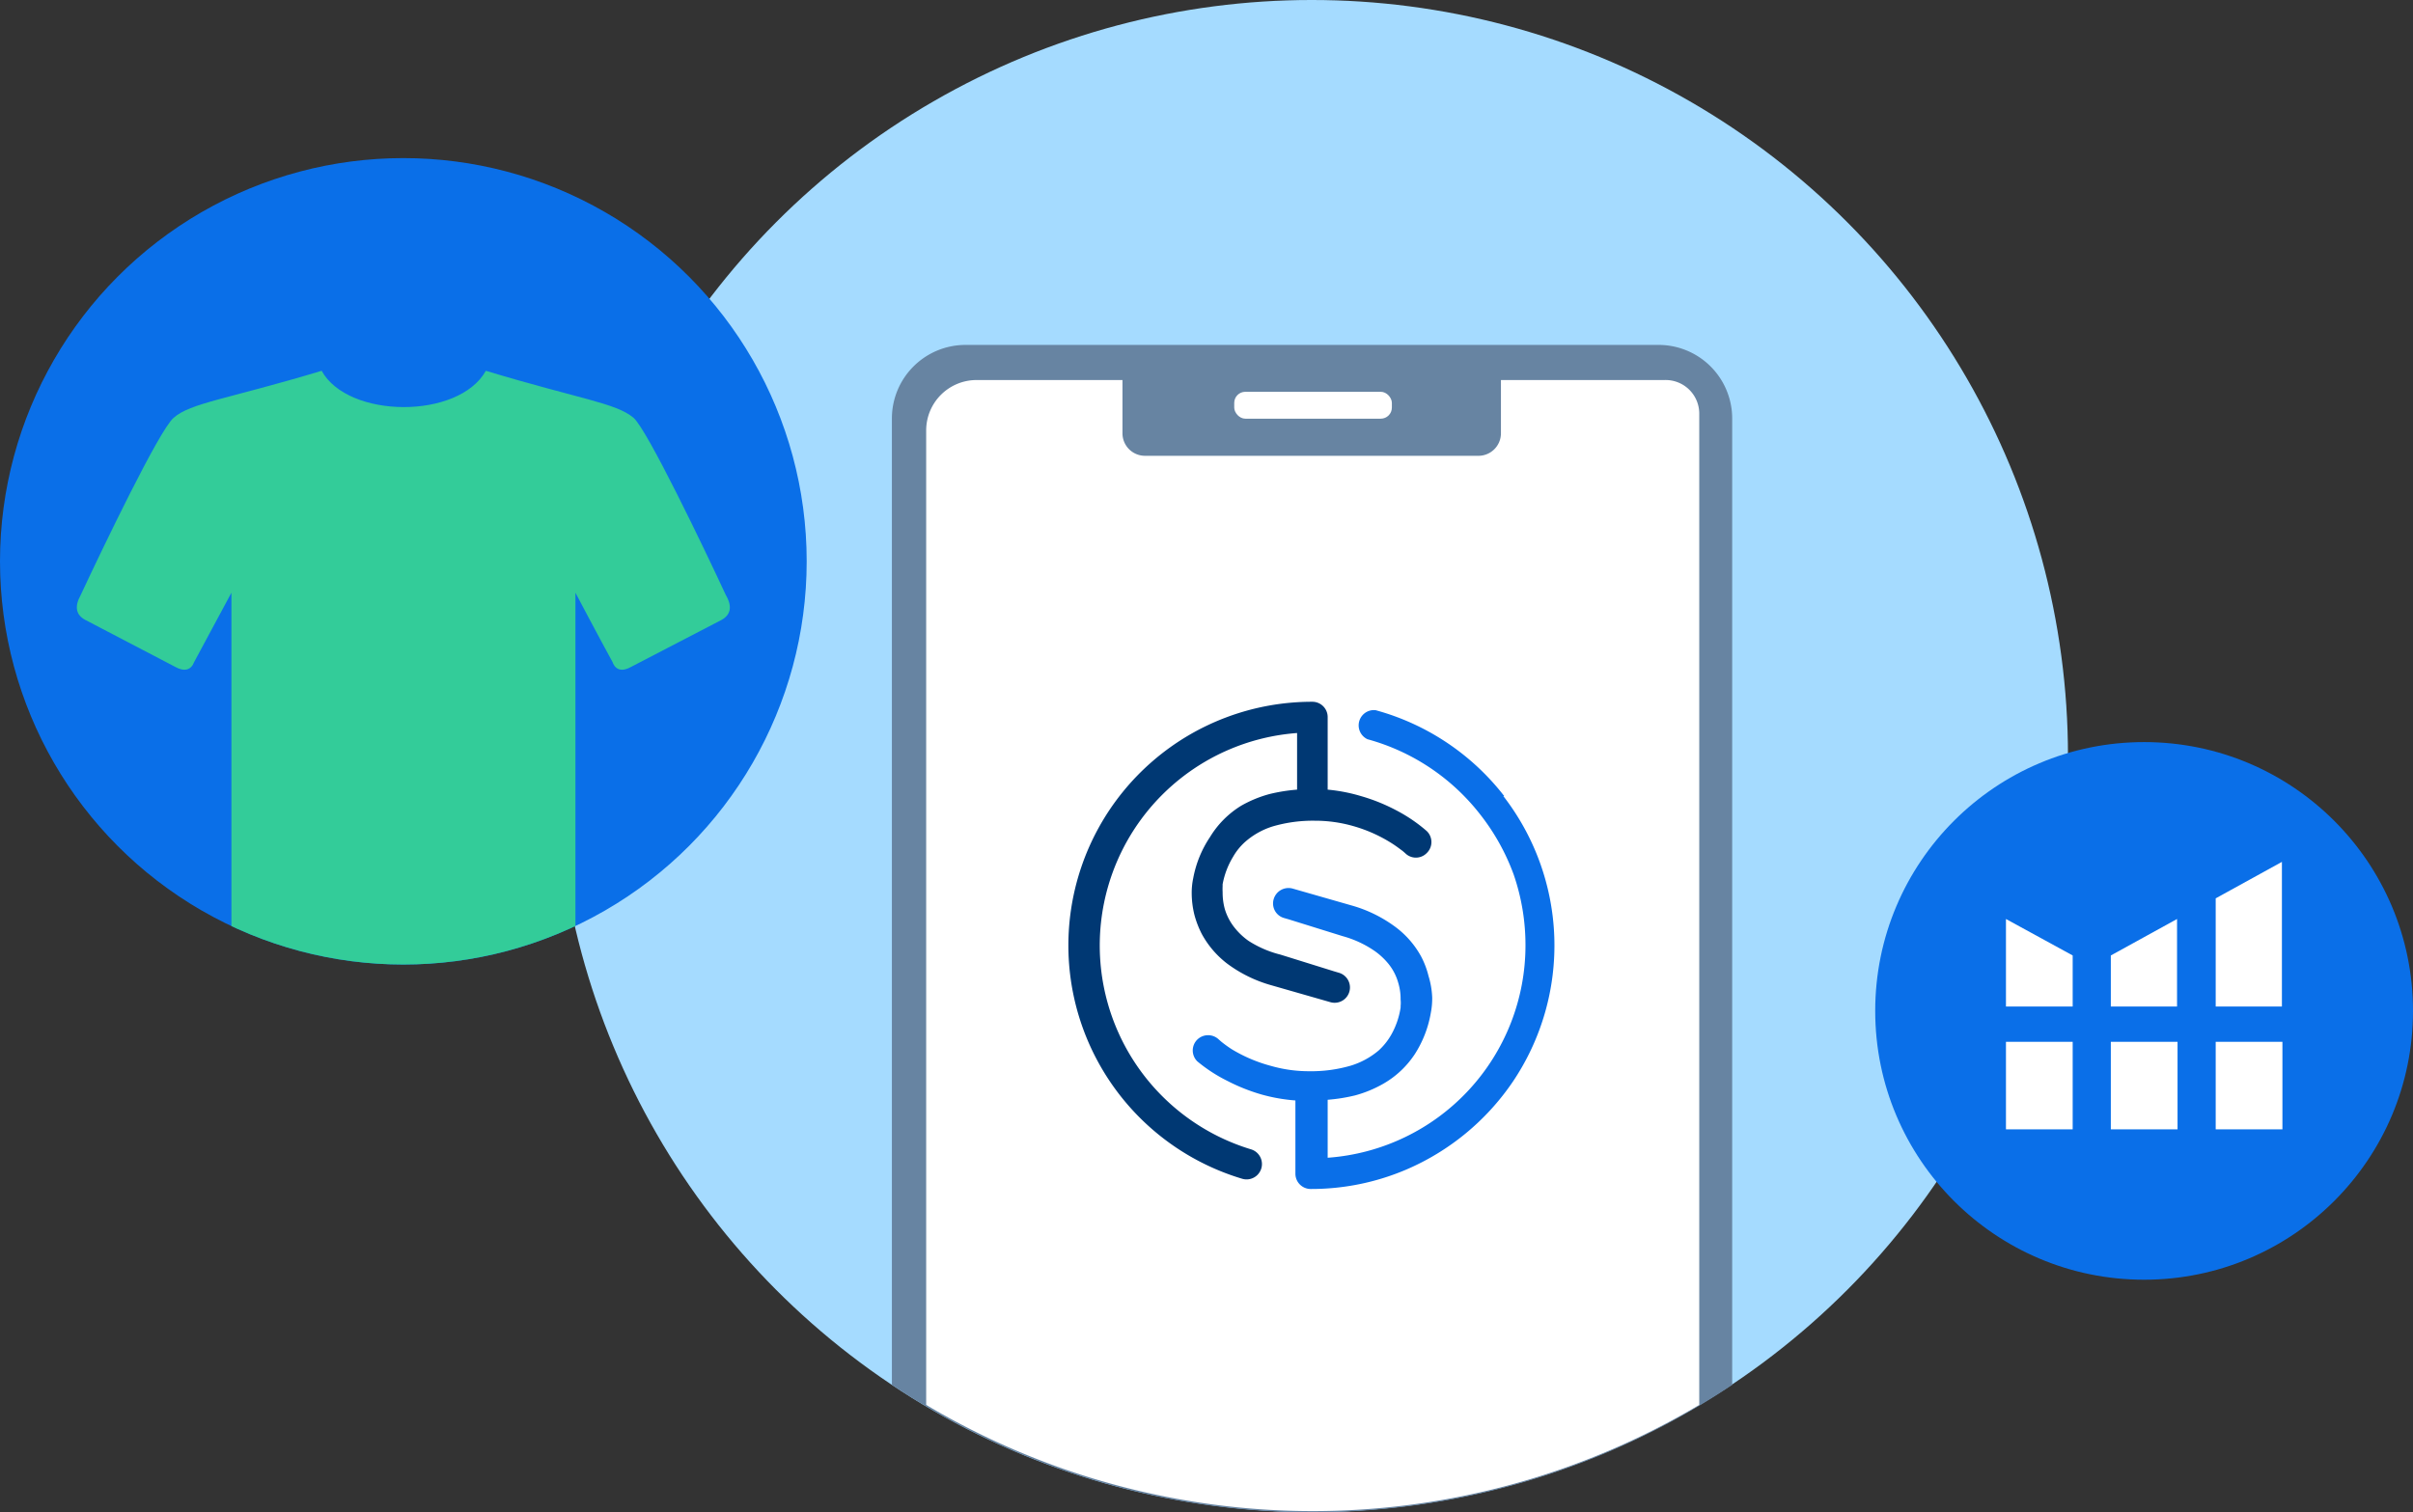 <svg xmlns="http://www.w3.org/2000/svg" xmlns:xlink="http://www.w3.org/1999/xlink" viewBox="0 0 143.58 90"><rect x="0" y="0" width="143.58" height="90" fill="#333333" stroke="none"/><defs><style>.a{fill:none;}.b{fill:#a5dbff;}.c{fill:#6784a2;}.d{fill:#fff;}.e{fill:#003873;}.f{fill:#0a6fe8;}.g{clip-path:url(#a);}.h{fill:#3c9;fill-rule:evenodd;}</style><clipPath id="a"><circle class="a" cx="24" cy="33.41" r="24"/></clipPath></defs><circle class="b" cx="78.05" cy="45" r="45"/><path class="c" d="M98.66,20.53H57.45a4.38,4.38,0,0,0-4.38,4.38V82.43a45,45,0,0,0,50,0V24.91A4.38,4.38,0,0,0,98.66,20.53Z"/><path class="d" d="M99.05,22.62H58.11a3,3,0,0,0-3,3v58a45,45,0,0,0,46,0V24.59A2,2,0,0,0,99.05,22.62Z"/><path class="c" d="M66.8,22.34H89.31a0,0,0,0,1,0,0v3.46A1.34,1.34,0,0,1,88,27.13H68.13a1.34,1.34,0,0,1-1.34-1.34V22.34A0,0,0,0,1,66.8,22.34Z"/><rect class="d" x="73.44" y="23.32" width="9.38" height="1.6" rx="0.66"/><path class="e" d="M84.9,49.47a9.35,9.35,0,0,0-1.84-1.25A10.84,10.84,0,0,0,81,47.39,10.11,10.11,0,0,0,79,47h0V42.85s0-.05,0-.08,0-.06,0-.09a.91.91,0,0,0-.91-.91,14.5,14.5,0,0,0-4.18,28.39.91.91,0,0,0,.53-1.75,12.68,12.68,0,0,1,2.74-24.78V47s0,0,0,0a10.28,10.28,0,0,0-1.63.26,7.15,7.15,0,0,0-1.7.7A5.59,5.59,0,0,0,72,49.82,6.55,6.55,0,0,0,71,52.27h0a4.21,4.21,0,0,0-.09.9,5.43,5.43,0,0,0,.16,1.28,5.64,5.64,0,0,0,.45,1.16A5.57,5.57,0,0,0,73,57.34a8,8,0,0,0,2.67,1.31l3.49,1a.91.91,0,0,0,.51-1.75l-.27-.08-3.21-1A6.32,6.32,0,0,1,74.29,56a4,4,0,0,1-.81-.76,3.28,3.28,0,0,1-.6-1.13,3.69,3.69,0,0,1-.13-1,3.53,3.53,0,0,1,0-.39.64.64,0,0,1,0-.09h0v0A4.81,4.81,0,0,1,73.37,51a3.56,3.56,0,0,1,.73-.9,4.49,4.49,0,0,1,1.66-.92,8.49,8.49,0,0,1,2.47-.33,8.23,8.23,0,0,1,2.26.31,8.71,8.71,0,0,1,2.35,1.05c.28.18.48.34.62.44l.15.13,0,0h0a.9.9,0,0,0,1.28,0A.91.91,0,0,0,84.9,49.47Z"/><path class="f" d="M89.51,47.39a14.51,14.51,0,0,0-7.66-5.12A.91.91,0,0,0,81.37,44a12.76,12.76,0,0,1,6.7,4.47,13,13,0,0,1,2,3.59,12.86,12.86,0,0,1,.7,4.18A12.67,12.67,0,0,1,79,68.91V65.46a10.28,10.28,0,0,0,1.63-.26,7.07,7.07,0,0,0,1.69-.7,5.53,5.53,0,0,0,1.88-1.78,6.59,6.59,0,0,0,.94-2.45h0a4.45,4.45,0,0,0,.08-.89A5,5,0,0,0,85,58.09a5.06,5.06,0,0,0-.44-1.16,5.43,5.43,0,0,0-1.48-1.72,8,8,0,0,0-2.67-1.32l-3.49-1a.92.92,0,0,0-1.13.62.9.9,0,0,0,.61,1.13l.28.08,3.21,1a6.25,6.25,0,0,1,1.9.88,4.07,4.07,0,0,1,.82.76,3.12,3.12,0,0,1,.59,1.14,3.31,3.31,0,0,1,.14,1,1.81,1.81,0,0,1,0,.38.78.78,0,0,1,0,.09v0h0v0a4.73,4.73,0,0,1-.57,1.64,3.84,3.84,0,0,1-.73.91,4.67,4.67,0,0,1-1.67.91,8.39,8.39,0,0,1-2.47.33,8.15,8.15,0,0,1-2.25-.31,8.94,8.94,0,0,1-2.36-1,7.33,7.33,0,0,1-.61-.44l-.15-.13,0,0h0a.92.92,0,0,0-1.29,0,.91.91,0,0,0,0,1.29A9.08,9.08,0,0,0,73,64.32a11.11,11.11,0,0,0,2.08.83,10.24,10.24,0,0,0,2,.35v4.36a.91.91,0,0,0,.91.91,14.4,14.4,0,0,0,5.65-1.14,14.62,14.62,0,0,0,6.38-5.25,14.52,14.52,0,0,0-.57-17Z"/><circle class="f" cx="24" cy="33.41" r="24"/><g class="g"><path class="h" d="M42.93,36.9l-5.39,2.8c-.51.29-.92.19-1.09-.29-.72-1.31-2.21-4.13-2.21-4.13v22.3c0,.61-.45,1-1.26,1H15c-.77,0-1.23-.41-1.23-1V35.28s-1.51,2.82-2.22,4.13c-.18.48-.59.58-1.11.29L5.08,36.9c-.55-.29-.67-.78-.28-1.48,1.29-2.76,4.68-9.83,5.53-10.55,1-.89,3.23-1.12,8.81-2.8,1.56,2.85,8.14,2.91,9.77,0,5.56,1.68,7.74,1.91,8.79,2.8.82.72,4.21,7.79,5.49,10.55.41.7.27,1.19-.26,1.48Z"/></g><circle class="f" cx="127.58" cy="60.17" r="16"/><polygon class="d" points="119.36 54.7 119.36 59.91 123.33 59.91 123.33 56.87 119.36 54.7"/><polygon class="d" points="125.6 56.87 125.6 59.91 129.54 59.91 129.54 54.7 125.6 56.87"/><polygon class="d" points="131.84 53.47 131.84 59.91 135.78 59.91 135.78 51.3 131.84 53.47"/><rect class="d" x="119.36" y="62.01" width="3.97" height="5.21"/><rect class="d" x="125.6" y="62.01" width="3.97" height="5.21"/><rect class="d" x="131.84" y="62.01" width="3.97" height="5.21"/></svg>